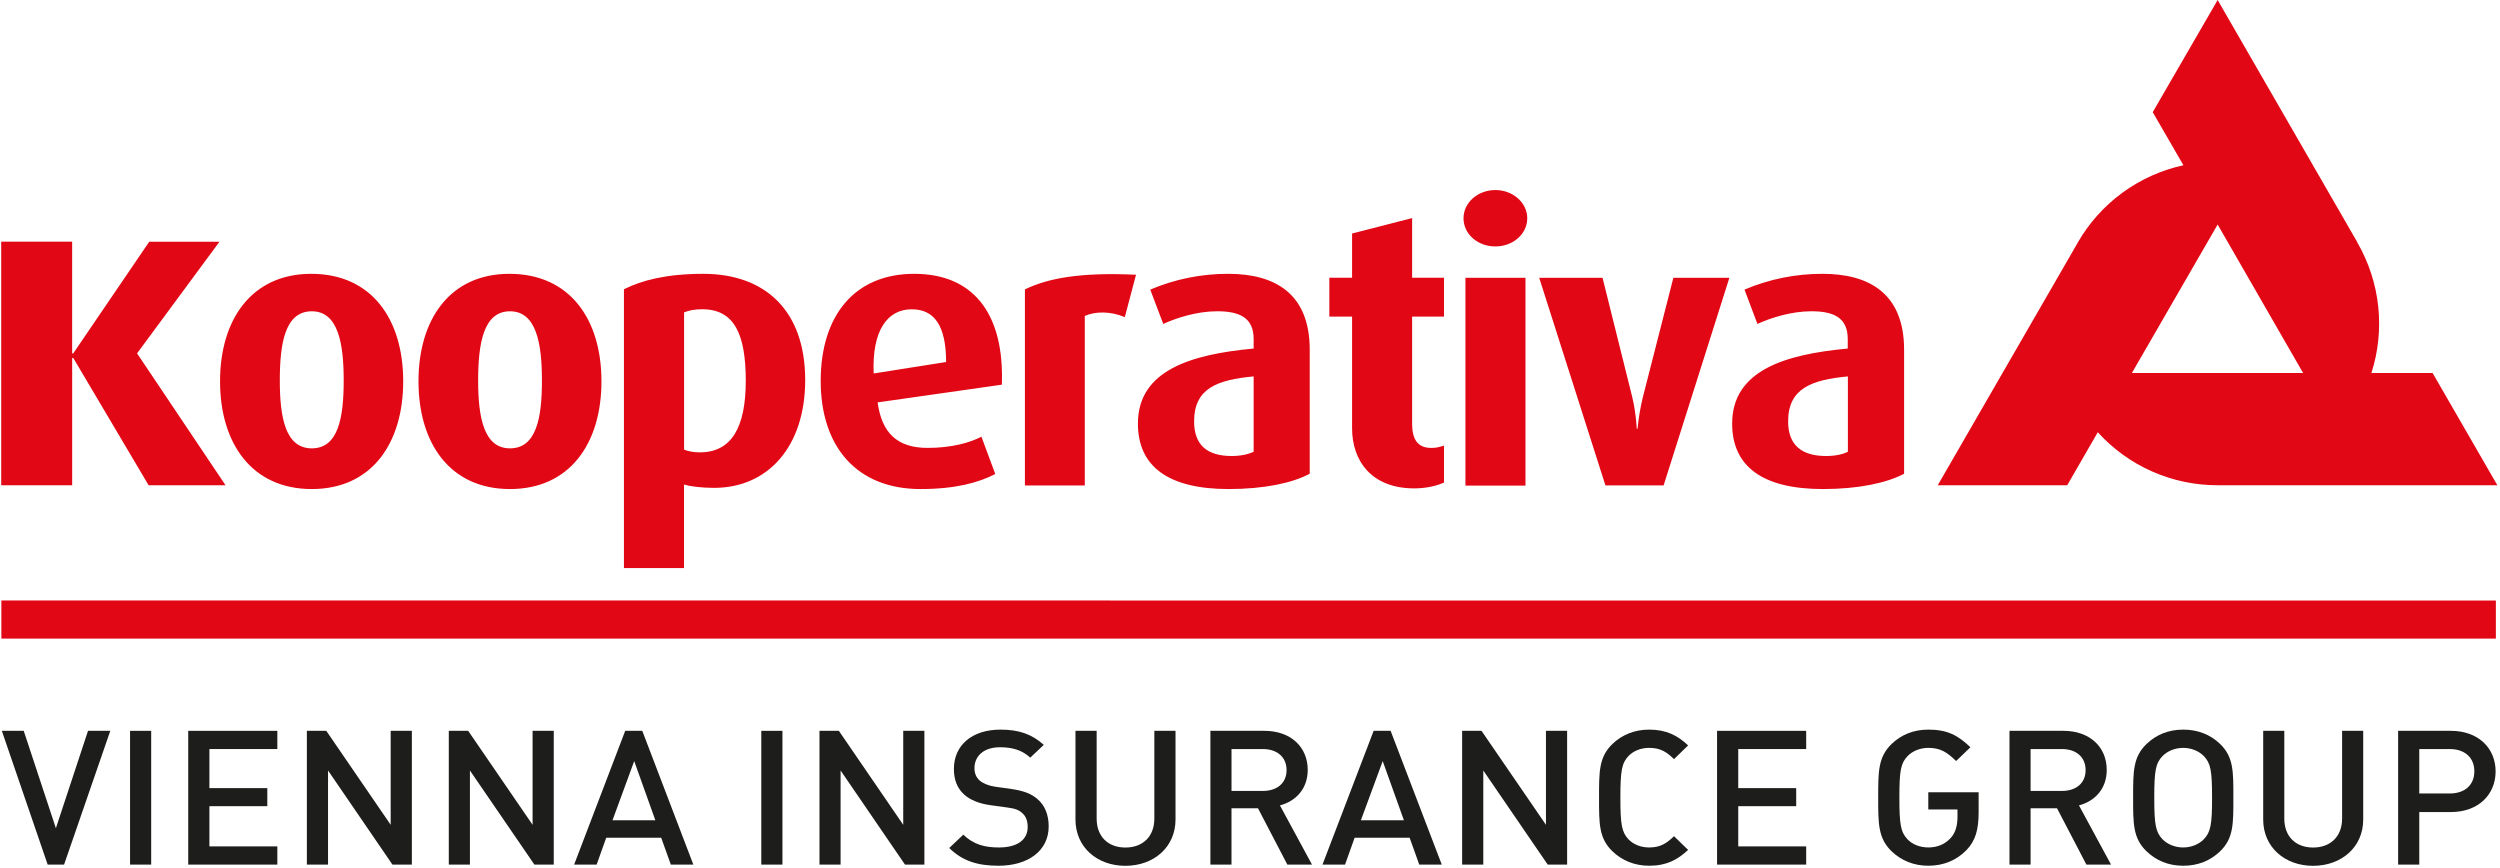 <?xml version="1.0" encoding="UTF-8"?>
<svg xmlns="http://www.w3.org/2000/svg" width="144" height="50" viewBox="0 0 144 50" fill="none">
  <g clip-path="url(#clip0_1_2)">
    <path d="M132.66 21.486H122.796L127.736 12.932L132.66 21.486ZM125.765 9.518C124.495 9.795 123.297 10.335 122.248 11.103C121.199 11.871 120.323 12.85 119.675 13.977L119.667 13.997L111.614 27.95H119.072L120.833 24.896C121.706 25.86 122.771 26.63 123.961 27.156C125.15 27.682 126.436 27.952 127.736 27.95H143.848L140.118 21.486H136.593C136.99 20.247 137.123 18.94 136.985 17.646C136.846 16.353 136.438 15.103 135.788 13.977L135.78 13.949L127.737 0L123.997 6.461L125.765 9.518ZM23.224 21.963C23.224 25.532 21.412 28.169 17.959 28.169C14.502 28.169 12.675 25.532 12.675 21.963C12.675 18.393 14.502 15.772 17.927 15.772C21.412 15.772 23.224 18.394 23.224 21.963ZM19.797 21.919C19.797 19.792 19.484 17.93 17.959 17.93C16.41 17.93 16.117 19.792 16.117 21.919C16.117 24.067 16.447 25.825 17.959 25.825C19.484 25.825 19.797 24.067 19.797 21.919ZM34.644 21.963C34.644 25.532 32.828 28.169 29.375 28.169C25.918 28.169 24.105 25.532 24.105 21.963C24.105 18.393 25.918 15.772 29.342 15.772C32.828 15.772 34.644 18.394 34.644 21.963ZM31.216 21.919C31.216 19.792 30.899 17.93 29.375 17.93C27.846 17.93 27.541 19.792 27.541 21.919C27.541 24.067 27.879 25.825 29.375 25.825C30.899 25.825 31.216 24.067 31.216 21.919ZM46.379 21.892C46.379 25.731 44.229 28.101 41.133 28.101C40.403 28.101 39.753 28.017 39.399 27.911V32.719H35.939V16.661C36.961 16.149 38.381 15.772 40.506 15.772C44.067 15.772 46.379 17.882 46.379 21.892ZM42.956 21.934C42.956 19.253 42.298 17.813 40.453 17.813C39.999 17.813 39.687 17.882 39.403 17.992V25.898C39.632 25.992 39.94 26.056 40.311 26.056C42.139 26.056 42.956 24.612 42.956 21.934ZM57.715 21.676C57.715 21.828 57.708 22.007 57.708 22.157L50.551 23.178C50.789 24.933 51.677 25.799 53.43 25.799C54.825 25.799 55.889 25.492 56.53 25.152L57.328 27.303C56.372 27.797 55.044 28.169 53.021 28.169C49.369 28.169 47.272 25.755 47.272 21.939C47.272 18.19 49.215 15.772 52.656 15.772C56.09 15.772 57.715 18.08 57.715 21.676ZM54.495 20.852C54.495 18.742 53.808 17.815 52.514 17.815C51.117 17.815 50.22 19.032 50.323 21.512L54.495 20.852ZM65.435 15.825C62.222 15.674 60.363 16.026 59.035 16.669V27.962H62.484V18.199C63.063 17.936 63.947 17.91 64.789 18.266L65.435 15.825ZM75.44 27.288C74.449 27.817 72.832 28.169 70.77 28.169C67.316 28.169 65.544 26.883 65.544 24.401C65.544 21.319 68.62 20.41 72.21 20.076V19.521C72.21 18.279 71.368 17.929 70.108 17.929C68.958 17.929 67.784 18.302 67.004 18.659L66.254 16.682C67.674 16.078 69.203 15.768 70.746 15.772C73.441 15.772 75.44 16.909 75.44 20.144V27.288ZM72.21 21.681C70.119 21.879 68.78 22.363 68.78 24.271C68.78 25.666 69.569 26.266 70.94 26.266C71.448 26.266 71.897 26.175 72.21 26.02V21.681ZM83.174 27.798V25.668C82.88 25.756 82.733 25.8 82.439 25.8C81.654 25.8 81.338 25.307 81.338 24.402V18.235H83.174V15.996H81.338V12.561L77.88 13.451V15.996H76.57V18.235H77.88V24.672C77.88 26.511 78.968 28.131 81.464 28.131C82.269 28.131 82.88 27.929 83.174 27.798ZM84.409 16H87.867V27.97H84.409V16ZM87.97 12.571C87.97 13.478 87.149 14.195 86.134 14.195C85.111 14.195 84.298 13.478 84.298 12.571C84.298 11.679 85.111 10.947 86.134 10.947C87.149 10.947 87.97 11.679 87.97 12.571ZM99.612 16H96.386L94.629 22.877C94.483 23.474 94.381 24.081 94.324 24.692H94.276C94.276 24.692 94.241 23.806 94.019 22.877L92.306 16H88.658L92.473 27.96H95.824L99.612 16ZM109.676 27.288C108.674 27.817 107.056 28.169 105.002 28.169C101.548 28.169 99.772 26.883 99.772 24.401C99.772 21.319 102.846 20.41 106.43 20.076V19.521C106.429 18.279 105.592 17.929 104.339 17.929C103.182 17.929 102.004 18.302 101.228 18.659L100.482 16.682C101.905 16.077 103.435 15.768 104.982 15.772C107.667 15.772 109.676 16.909 109.676 20.144V27.288ZM106.438 21.681C104.359 21.879 102.996 22.363 102.996 24.271C102.996 25.666 103.803 26.266 105.186 26.266C105.691 26.266 106.14 26.175 106.438 26.02V21.681Z" fill="#E20714"></path>
    <path d="M12.993 27.953L7.895 20.354L12.64 13.925H8.595L4.218 20.355H4.156V13.921H0.07V27.953H4.157V20.616H4.218L8.562 27.953H12.993ZM0.079 36.782H143.762V34.59L0.079 34.588V36.782Z" fill="#E20714"></path>
    <path d="M3.691 49.801H2.746L0.105 42.096H1.366L3.219 47.703L5.07 42.096H6.353L3.691 49.801Z" fill="#1D1D1B"></path>
    <path d="M7.491 49.801H8.708V42.096H7.491V49.801Z" fill="#1D1D1B"></path>
    <path d="M10.842 49.801V42.096H15.975V43.145H12.062V45.396H15.397V46.436H12.062V48.752H15.975V49.801H10.842Z" fill="#1D1D1B"></path>
    <path d="M22.605 49.801L18.895 44.38V49.801H17.675V42.096H18.794L22.503 47.509V42.096H23.723V49.801H22.605Z" fill="#1D1D1B"></path>
    <path d="M30.781 49.801L27.068 44.38V49.801H25.851V42.096H26.967L30.677 47.509V42.096H31.897V49.801H30.781Z" fill="#1D1D1B"></path>
    <path d="M38.64 49.801L38.085 48.254H34.918L34.366 49.801H33.07L36.012 42.096H36.995L39.937 49.801H38.64ZM36.53 43.839L35.28 47.247H37.748L36.53 43.839Z" fill="#1D1D1B"></path>
    <path d="M43.851 49.801H45.069V42.096H43.851V49.801Z" fill="#1D1D1B"></path>
    <path d="M52.127 49.801L48.418 44.38V49.801H47.202V42.096H48.318L52.026 47.509V42.096H53.245V49.801H52.127Z" fill="#1D1D1B"></path>
    <path d="M57.516 49.867C56.307 49.867 55.44 49.593 54.675 48.845L55.487 48.077C56.073 48.643 56.714 48.814 57.537 48.814C58.59 48.814 59.195 48.38 59.195 47.634C59.195 47.298 59.097 47.015 58.882 46.833C58.677 46.647 58.475 46.572 58.001 46.509L57.053 46.379C56.398 46.291 55.88 46.076 55.53 45.761C55.137 45.405 54.944 44.918 54.944 44.29C54.944 42.948 55.961 42.026 57.629 42.026C58.689 42.026 59.433 42.286 60.122 42.904L59.344 43.639C58.847 43.185 58.274 43.042 57.596 43.042C56.648 43.042 56.129 43.562 56.129 44.246C56.129 44.527 56.219 44.775 56.432 44.961C56.634 45.133 56.963 45.264 57.336 45.318L58.25 45.445C58.996 45.554 59.41 45.73 59.75 46.019C60.189 46.388 60.404 46.94 60.404 47.603C60.404 49.02 59.195 49.867 57.516 49.867Z" fill="#1D1D1B"></path>
    <path d="M64.824 49.871C63.189 49.871 61.947 48.794 61.947 47.206V42.096H63.167V47.151C63.167 48.18 63.819 48.818 64.824 48.818C65.828 48.818 66.49 48.18 66.49 47.151V42.096H67.71V47.206C67.71 48.794 66.458 49.871 64.824 49.871Z" fill="#1D1D1B"></path>
    <path d="M74.151 49.801L72.46 46.556H70.934V49.802H69.719V42.096H72.833C74.354 42.096 75.325 43.035 75.325 44.347C75.325 45.448 74.625 46.154 73.724 46.391L75.571 49.801H74.151ZM70.935 43.145V45.558H72.741C73.551 45.558 74.106 45.115 74.106 44.358C74.106 43.599 73.551 43.145 72.741 43.145H70.935Z" fill="#1D1D1B"></path>
    <path d="M81.749 49.801L81.195 48.254H78.026L77.474 49.801H76.175L79.122 42.096H80.1L83.046 49.801H81.749ZM79.644 43.839L78.387 47.247H80.865L79.644 43.839Z" fill="#1D1D1B"></path>
    <path d="M89.148 49.801L85.438 44.38V49.801H84.219V42.096H85.335L89.047 47.509V42.096H90.266V49.801H89.148Z" fill="#1D1D1B"></path>
    <path d="M94.99 49.867C94.156 49.867 93.435 49.568 92.882 49.04C92.09 48.283 92.105 47.427 92.105 45.944C92.105 44.461 92.09 43.606 92.882 42.847C93.434 42.321 94.156 42.026 94.99 42.026C95.997 42.026 96.636 42.373 97.236 42.935L96.423 43.725C96.006 43.325 95.657 43.077 94.99 43.077C94.517 43.077 94.09 43.251 93.806 43.54C93.413 43.955 93.334 44.396 93.334 45.944C93.334 47.494 93.413 47.937 93.805 48.349C94.089 48.643 94.517 48.814 94.99 48.814C95.657 48.814 96.007 48.564 96.423 48.165L97.235 48.954C96.636 49.516 95.998 49.867 94.99 49.867Z" fill="#1D1D1B"></path>
    <path d="M98.903 49.801V42.096H104.036V43.145H100.123V45.396H103.461V46.436H100.123V48.752H104.036V49.801H98.903Z" fill="#1D1D1B"></path>
    <path d="M113.259 48.976C112.694 49.549 111.951 49.867 111.07 49.867C110.237 49.867 109.515 49.568 108.962 49.04C108.173 48.283 108.184 47.427 108.184 45.944C108.184 44.461 108.174 43.606 108.962 42.847C109.515 42.321 110.214 42.026 111.07 42.026C112.165 42.026 112.775 42.351 113.496 43.042L112.673 43.834C112.164 43.347 111.793 43.077 111.07 43.077C110.596 43.077 110.158 43.261 109.877 43.551C109.481 43.963 109.404 44.396 109.404 45.945C109.404 47.494 109.481 47.936 109.877 48.348C110.158 48.643 110.596 48.813 111.07 48.813C111.602 48.813 112.042 48.621 112.356 48.272C112.649 47.958 112.751 47.528 112.751 47.047V46.627H111.07V45.633H113.969V46.789C113.969 47.788 113.789 48.432 113.259 48.976Z" fill="#1D1D1B"></path>
    <path d="M120.177 49.801L118.484 46.556H116.962V49.802H115.746V42.096H118.855C120.38 42.096 121.348 43.035 121.348 44.347C121.348 45.448 120.65 46.154 119.748 46.391L121.596 49.801H120.177ZM116.962 43.145V45.558H118.767C119.578 45.558 120.131 45.115 120.131 44.358C120.131 43.599 119.578 43.145 118.767 43.145H116.962Z" fill="#1D1D1B"></path>
    <path d="M127.873 49.04C127.322 49.569 126.61 49.867 125.755 49.867C124.899 49.867 124.199 49.568 123.646 49.04C122.854 48.283 122.868 47.427 122.868 45.945C122.868 44.462 122.854 43.606 123.646 42.847C124.199 42.321 124.899 42.026 125.755 42.026C126.61 42.026 127.322 42.321 127.873 42.847C128.663 43.606 128.642 44.461 128.642 45.945C128.642 47.427 128.663 48.283 127.873 49.04ZM126.943 43.552C126.661 43.262 126.222 43.078 125.751 43.078C125.277 43.078 124.84 43.262 124.558 43.552C124.165 43.964 124.086 44.396 124.086 45.945C124.086 47.494 124.165 47.924 124.557 48.338C124.84 48.63 125.276 48.814 125.751 48.814C126.222 48.814 126.661 48.63 126.943 48.338C127.336 47.924 127.415 47.494 127.415 45.945C127.415 44.396 127.336 43.964 126.943 43.552Z" fill="#1D1D1B"></path>
    <path d="M133.234 49.871C131.601 49.871 130.36 48.794 130.36 47.206V42.096H131.576V47.151C131.576 48.18 132.231 48.818 133.234 48.818C134.238 48.818 134.905 48.18 134.905 47.151V42.096H136.121V47.206C136.121 48.794 134.869 49.871 133.234 49.871Z" fill="#1D1D1B"></path>
    <path d="M141.175 46.774H139.35V49.801H138.132V42.096H141.175C142.744 42.096 143.747 43.092 143.747 44.43C143.747 45.777 142.744 46.774 141.175 46.774ZM141.103 43.145H139.35V45.705H141.103C141.948 45.705 142.522 45.239 142.522 44.426C142.522 43.619 141.948 43.145 141.103 43.145Z" fill="#1D1D1B"></path>
  </g>
  <defs>
    <clipPath id="clip0_1_2">
      <rect width="144" height="50" fill="white"></rect>
    </clipPath>
  </defs>
</svg>
